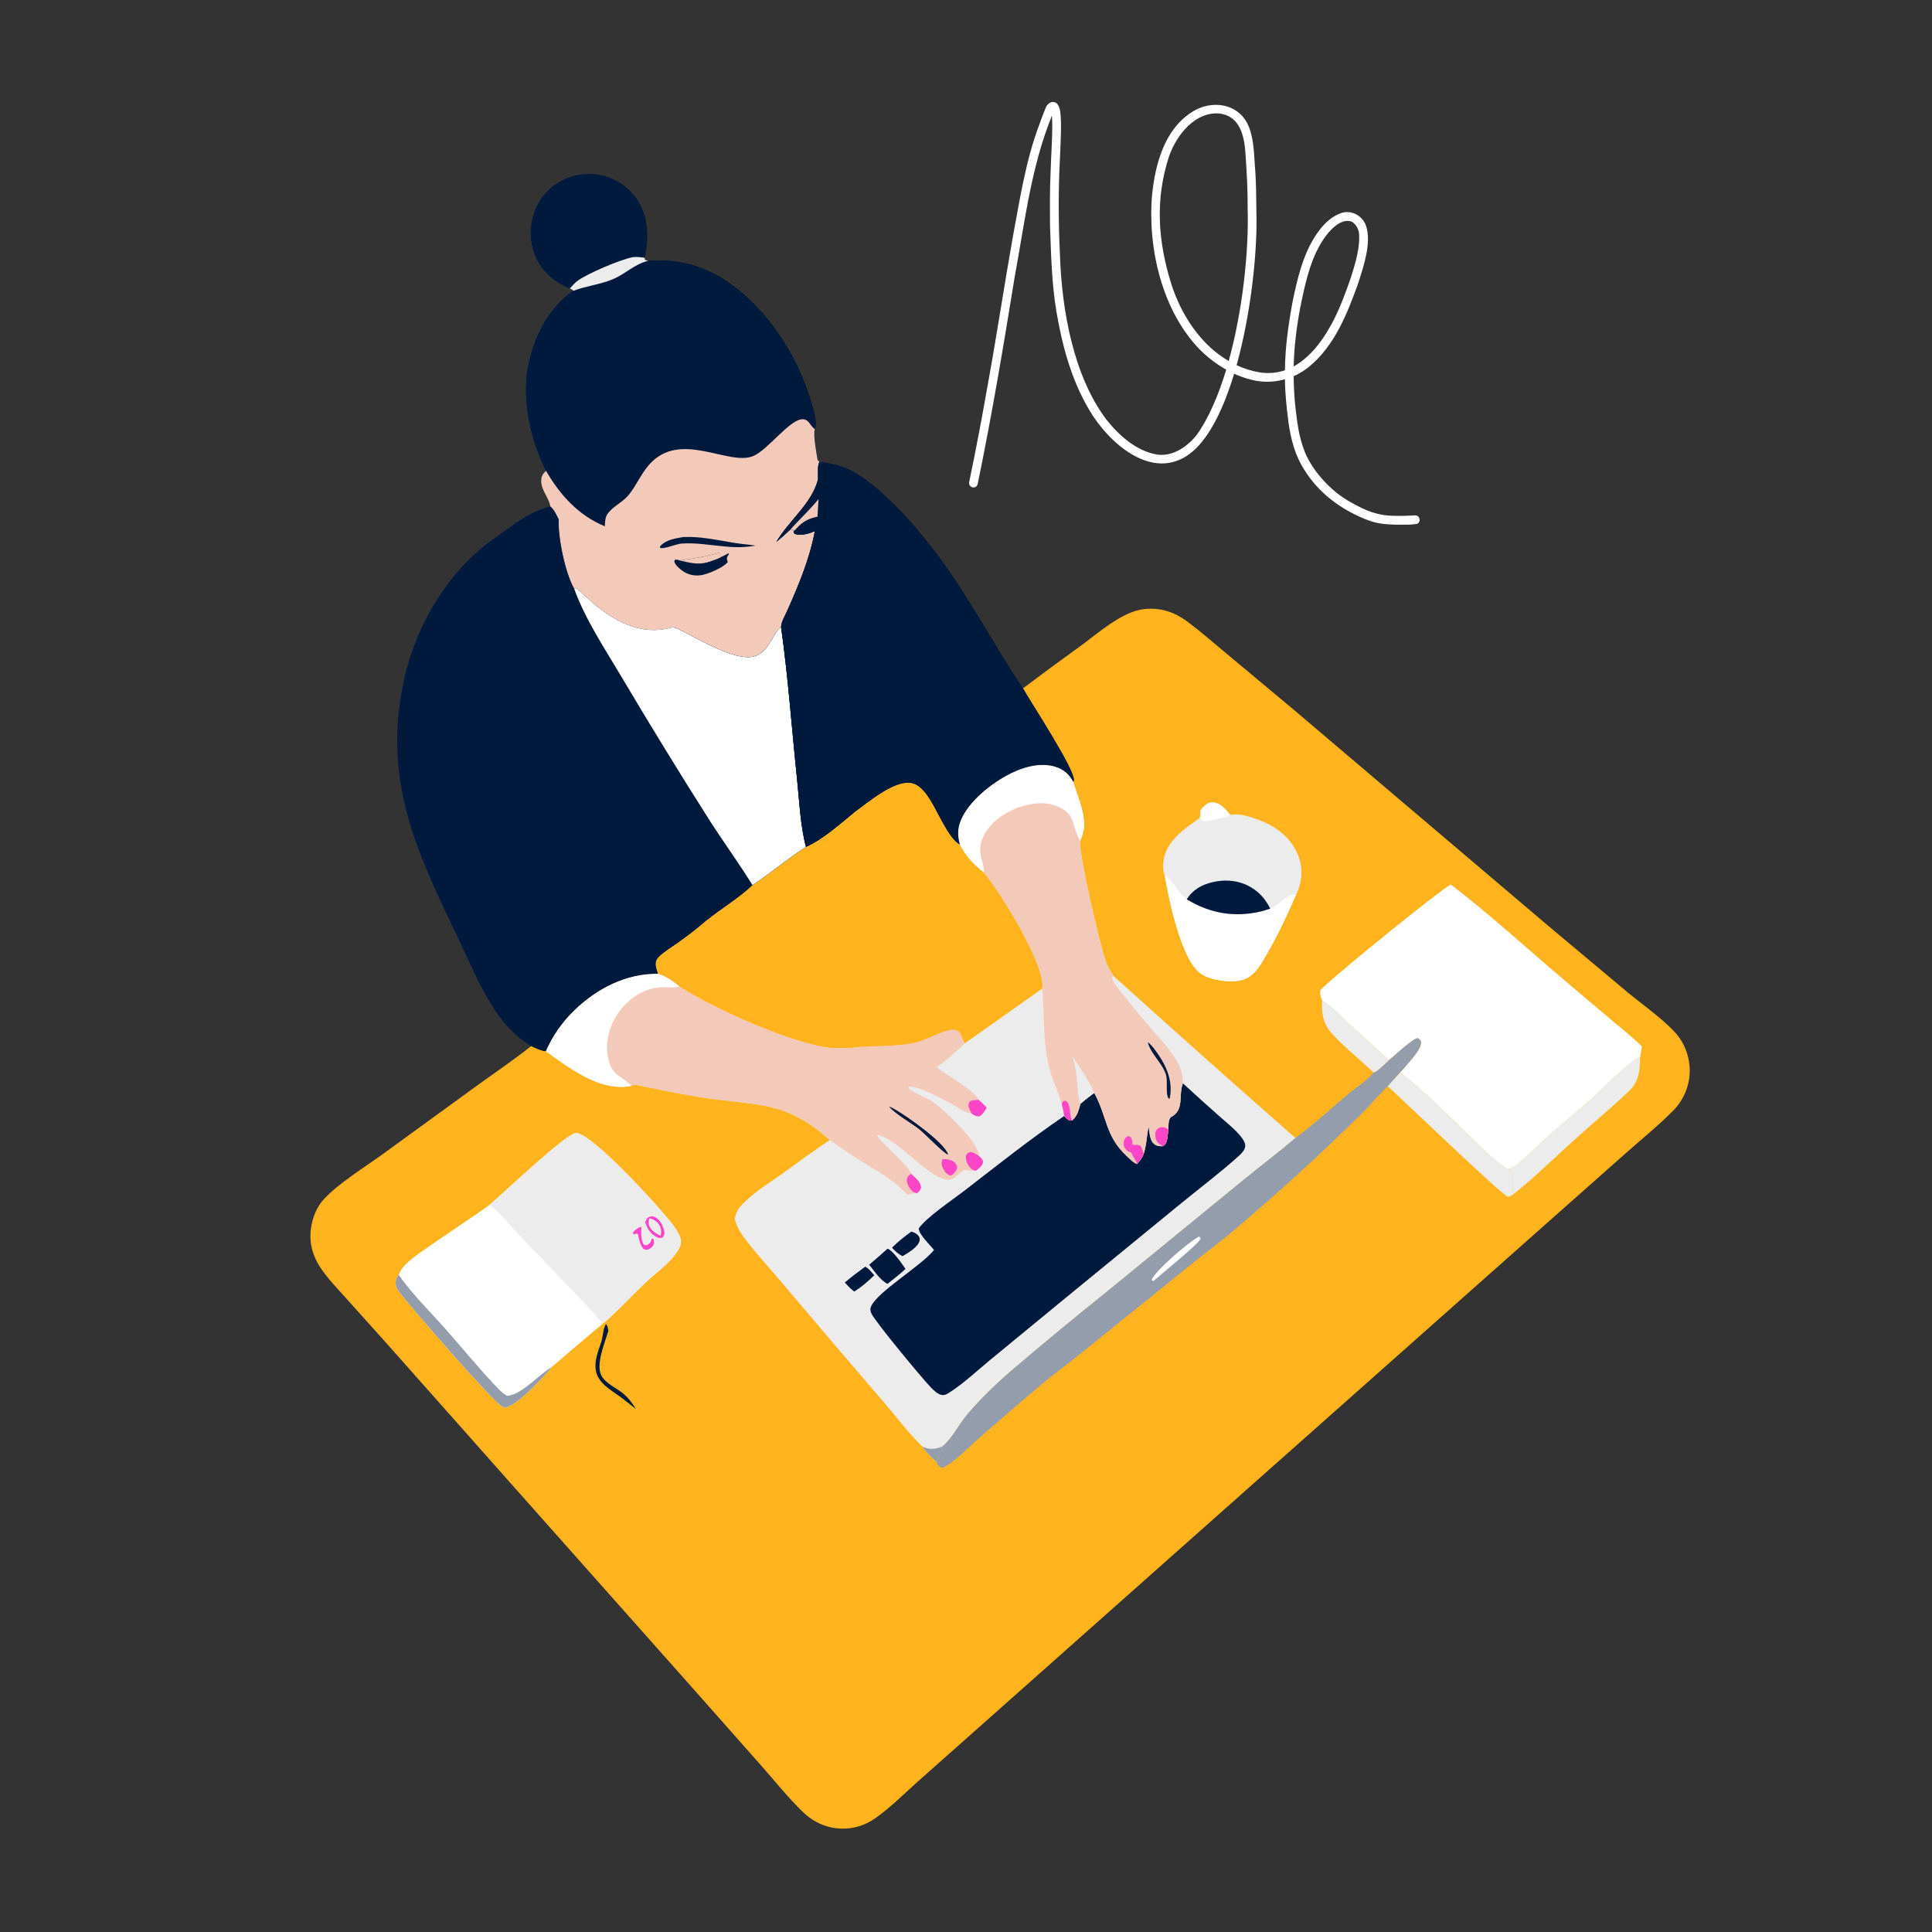 <?xml version="1.0" encoding="UTF-8"?> <svg xmlns="http://www.w3.org/2000/svg" width="626" height="626" viewBox="0 0 626 626" fill="none"><rect x="0" y="0" width="626" height="626" fill="#333333" stroke="none"/><path d="M331.466 223.035C337.574 218.434 343.73 213.9 349.935 209.431C355.035 205.712 360.39 200.956 366.237 198.556C369.203 197.338 372.155 196.989 375.328 197.398C378.941 197.864 381.912 199.344 384.811 201.483C388.855 204.469 392.68 207.86 396.554 211.068L419.359 230.105L501.802 300.112L527.667 321.783C532.307 325.613 540.433 331.307 543.937 335.985C546.823 339.839 548.065 345.115 547.264 349.834C546.645 353.575 544.894 357.037 542.248 359.753C537.339 364.716 531.755 369.241 526.525 373.875L496.393 400.578L395.427 490.193L318.283 558.704L297.194 577.413C292.705 581.436 288.249 585.931 283.283 589.356C279.272 592.09 274.332 593.102 269.569 592.162C265.9 591.445 262.7 589.603 260.042 587.013C255.296 582.387 251.029 577.05 246.64 572.08L224.171 546.681L166.098 481.312L126.303 436.434L112.314 420.845C109.39 417.562 106.158 414.299 103.75 410.609C100.905 406.249 99.924 401.588 101.03 396.501C101.681 393.503 102.972 390.641 105.091 388.393C109.932 383.254 118.132 378.225 123.964 373.995L155.215 351.284C160.819 347.215 166.706 343.287 172.095 338.94C173.588 339.587 175.209 340.434 176.838 340.618C179.023 335.601 182.189 331.071 186.15 327.294C193.407 320.24 202.961 315.357 213.218 315.506C212.846 314.496 212.414 313.261 212.45 312.179C212.478 311.324 212.844 310.66 213.436 310.067C215.179 308.323 217.572 306.937 219.58 305.504C222.822 303.227 225.946 300.787 228.941 298.194C233.731 294.295 239.359 291.021 243.803 286.771C249.729 282.884 255.137 278.217 261.146 274.408C266.688 271.975 272.101 267.015 276.775 263.232C280.981 260.244 289.649 252.736 295.217 253.717C298.014 254.21 299.897 256.861 301.34 259.096C303.837 262.962 307.235 271.477 310.975 273.683C310.439 271.407 310.187 269.395 310.86 267.104C312.773 260.597 320.227 254.595 325.913 251.421C330.551 248.832 336.626 246.798 341.909 248.42C344.635 249.256 346.45 250.818 347.75 253.319C347.814 253.153 347.914 252.998 347.94 252.823C348.436 249.554 334.07 227.681 331.466 223.035Z" fill="#FFB41D"></path><path d="M310.975 273.682C310.439 271.406 310.187 269.394 310.86 267.103C312.773 260.596 320.227 254.594 325.913 251.42C330.551 248.831 336.626 246.797 341.909 248.419C344.635 249.255 346.45 250.817 347.75 253.318C349.493 259.581 353.252 266.165 349.939 272.436C349.56 276.871 356.192 305.15 357.886 310.318C358.585 312.449 359.415 314.276 360.691 316.143C380.253 333.804 399.933 351.333 419.73 368.73C414.238 373.438 408.376 377.824 402.775 382.419L358.99 418.239C348.513 426.628 338.168 435.179 327.957 443.89C322.754 448.39 317.637 453.241 313.223 458.528C310.575 461.701 308.526 466.132 305.313 468.683C305.608 470.07 304.175 472.401 303.382 473.627C301.696 472.082 300.157 470.669 298.897 468.74C294.583 464.569 290.945 459.739 287.082 455.158L271.01 436.401L251.662 413.636C248.067 409.403 244.189 405.236 240.927 400.748C239.522 398.814 238.619 397.146 238.024 394.821C238.036 394.785 238.048 394.748 238.059 394.711C238.439 393.435 238.758 392.292 239.623 391.253C243.251 386.895 249.146 383.419 253.757 380.095C258.757 376.492 263.723 372.788 268.86 369.383C255.086 357.059 246.613 358.24 229.768 355.91C222.725 354.936 215.623 353.434 208.649 352.02C207.562 351.799 205.488 351.185 204.588 351.784C204.222 351.882 204.189 351.899 203.754 351.968C193.992 353.514 184.306 345.859 176.838 340.617C179.023 335.6 182.189 331.07 186.15 327.293C193.407 320.239 202.961 315.356 213.218 315.505C212.846 314.495 212.414 313.26 212.45 312.178C212.478 311.323 212.844 310.659 213.436 310.066C215.179 308.322 217.572 306.936 219.58 305.503C222.822 303.226 225.946 300.786 228.941 298.193C233.731 294.294 239.359 291.02 243.803 286.77C249.729 282.883 255.137 278.216 261.146 274.407C266.688 271.974 272.101 267.014 276.775 263.231C280.981 260.243 289.649 252.735 295.217 253.716C298.014 254.209 299.897 256.86 301.34 259.095C303.837 262.961 307.235 271.476 310.975 273.682Z" fill="#ECECEC"></path><path d="M276.774 263.232C280.98 260.244 289.648 252.736 295.216 253.717C298.013 254.21 299.896 256.861 301.339 259.096C303.836 262.962 307.234 271.477 310.974 273.683C313.091 277.441 315.342 279.997 318.761 282.641C323.994 288.754 338.596 312.383 337.766 319.985C337.753 320.098 337.724 320.209 337.703 320.321L312.726 337.98C309.767 340.417 306.765 343.65 303.511 345.614C301.014 345.161 298.289 343.462 295.842 342.606C289.156 340.266 282.343 339.551 275.326 339.536C272.436 339.661 269.657 339.761 266.798 339.254C254.064 336.995 231.118 326.764 220.104 319.624C217.87 317.811 215.94 316.479 213.217 315.506C212.845 314.496 212.413 313.261 212.449 312.179C212.477 311.324 212.843 310.66 213.435 310.067C215.178 308.323 217.571 306.937 219.579 305.504C222.821 303.227 225.945 300.787 228.94 298.194C233.73 294.295 239.358 291.021 243.802 286.771C249.728 282.884 255.136 278.217 261.145 274.408C266.687 271.975 272.1 267.015 276.774 263.232Z" fill="#FFB41D"></path><path d="M275.326 339.536C282.556 338.601 290.101 339.403 297.252 337.66C300.326 336.911 306.914 332.978 309.625 333.72C311.729 334.295 311.429 336.275 312.502 337.726C312.569 337.816 312.651 337.895 312.726 337.98C309.767 340.417 306.765 343.65 303.511 345.614C301.014 345.161 298.289 343.462 295.842 342.606C289.156 340.266 282.343 339.551 275.326 339.536Z" fill="#F3CABA"></path><path d="M383.284 351.02C387.186 354.63 391.134 358.189 395.127 361.698C397.378 363.708 399.942 365.692 401.868 368.02C402.594 368.898 403.566 370.201 403.469 371.418C403.378 372.565 402.398 373.623 401.594 374.354C395.641 379.766 389.047 384.704 382.815 389.805L345.855 420.06L320.874 440.602C316.667 444.058 312.405 448.115 307.835 451.06C306.834 451.705 306.137 452.247 304.912 451.936C303.707 451.63 302.475 450.43 301.627 449.562C298.972 446.841 283.437 428.124 282.34 425.567C281.984 424.736 281.881 424.086 282.267 423.244C284.47 418.43 298.329 410.289 302.641 405.024C301.344 403.354 297.749 400.038 297.683 398.018C300.305 394.336 308.542 388.848 312.382 385.883C323.008 377.677 333.687 369.155 344.799 361.613C345.342 362.15 345.849 362.63 346.47 363.08L347.347 363.065C349.173 361.522 349.436 359.835 350.102 357.632C351.51 356.365 353.023 355.248 354.537 354.113C354.588 354.206 354.641 354.298 354.691 354.392C358.757 361.935 358.16 368.17 365.02 374.525C366.057 375.485 367.094 376.655 368.423 377.184C369.349 376.088 370.089 375.214 370.593 373.842C371.517 371.013 371.537 367.892 372.18 364.976C372.412 366.522 372.508 369.071 373.572 370.28C374.47 371.301 375.342 371.363 376.604 371.411C377.064 371.24 376.882 371.348 377.294 371.014C378.376 370.139 378.396 367.235 378.535 365.891C378.658 364.593 378.489 363.124 379.271 362.036C383.946 359.711 381.725 354.928 383.284 351.02Z" fill="#001A3E"></path><path d="M213.218 315.505C215.941 316.478 217.871 317.81 220.105 319.623C231.119 326.763 254.065 336.994 266.799 339.253C269.658 339.76 272.437 339.66 275.327 339.535C282.344 339.55 289.157 340.265 295.843 342.605C298.29 343.461 301.015 345.16 303.512 345.613C304.122 347.072 314.986 352.42 317.218 356.408C316.09 356.408 315.128 356.293 314.154 356.928C313.798 357.641 313.626 358.023 313.894 358.817C314.121 359.492 314.483 360.157 314.795 360.797C314.606 360.76 314.416 360.728 314.228 360.686C312.278 360.258 309.999 358.601 308.234 357.633C305.529 356.151 297.235 351.709 294.464 352.091L294.228 352.411C295.634 354.01 299.956 355.485 301.978 356.827C305.718 359.308 317.087 370.007 317.229 374.592C317.88 375.181 318.358 375.536 318.529 376.445C318.318 377.823 317.193 378.588 316.14 379.374L315.527 379.399C314.918 379.417 314.398 379.343 313.801 379.24C313.174 379.131 312.67 378.986 312.084 379.332C310.264 380.406 309.204 382.59 306.736 382.182C299.856 381.043 291.436 369.233 284.12 367.661C285.008 370.207 293.972 376.821 295.219 380.331C296.591 381.624 298.277 382.825 298.444 384.831C298.088 385.829 297.913 385.963 297.141 386.626C296.058 386.61 295.02 386.872 293.965 387.086C289.63 382.325 284.579 379.652 279.19 376.322C275.68 374.11 272.235 371.797 268.86 369.383C255.086 357.059 246.613 358.24 229.768 355.91C222.725 354.936 215.623 353.434 208.649 352.02C207.562 351.799 205.488 351.185 204.588 351.784C204.222 351.882 204.189 351.899 203.754 351.968C193.992 353.514 184.306 345.859 176.838 340.617C179.023 335.6 182.189 331.07 186.15 327.293C193.407 320.239 202.961 315.356 213.218 315.505Z" fill="#F3CABA"></path><path d="M213.218 315.505C215.941 316.478 217.871 317.81 220.105 319.623C219.988 319.664 219.873 319.715 219.753 319.746C218.064 320.178 215.874 319.768 214.095 319.88C208.376 320.239 203.166 323.908 200.042 328.624C197.429 332.568 196.006 337.881 196.983 342.569C198.287 348.83 200.996 348.153 204.588 351.784C204.222 351.882 204.189 351.899 203.754 351.968C193.992 353.514 184.306 345.859 176.838 340.617C179.023 335.6 182.189 331.07 186.15 327.293C193.407 320.239 202.961 315.356 213.218 315.505Z" fill="white"></path><path d="M316.139 379.373C315.086 379.092 314.498 378.593 313.881 377.714C313.117 376.623 312.828 375.605 313.024 374.282C313.485 373.613 313.537 373.568 314.295 373.279C315.484 373.364 316.248 373.956 317.228 374.591C317.879 375.18 318.357 375.535 318.528 376.444C318.317 377.822 317.192 378.587 316.139 379.373Z" fill="#FC45C7"></path><path d="M295.217 380.33C296.589 381.623 298.275 382.824 298.442 384.83C298.086 385.828 297.911 385.962 297.139 386.625C296.326 386.436 295.795 386.224 295.24 385.57C294.42 384.604 293.611 383.269 293.878 381.935C294.05 381.072 294.567 380.825 295.217 380.33Z" fill="#FC45C7"></path><path d="M305.381 375.545C306.345 375.601 307.376 375.605 308.273 375.997C309.347 376.465 309.758 377.031 310.152 378.11C309.982 379.252 309.659 379.485 308.931 380.35C308.611 380.671 308.388 380.739 307.973 380.902C306.791 380.502 306.2 379.844 305.629 378.754C304.996 377.545 304.944 376.834 305.381 375.545Z" fill="#FC45C7"></path><path d="M288.08 358.543C288.902 358.829 289.625 359.25 290.376 359.682C293.883 361.7 306.172 370.273 307.226 374.144C305.748 373.704 299.735 367.425 297.983 366.007C295.486 363.985 289.864 360.865 288.08 358.543Z" fill="#001A3E"></path><path d="M310.974 273.682C310.438 271.406 310.186 269.394 310.859 267.103C312.772 260.596 320.226 254.594 325.912 251.42C330.55 248.831 336.625 246.797 341.908 248.419C344.634 249.255 346.449 250.817 347.749 253.318C349.492 259.581 353.251 266.165 349.938 272.436C349.559 276.871 356.191 305.15 357.885 310.318C358.584 312.449 359.414 314.276 360.69 316.143L360.221 316.661C361.034 319.091 363.099 321.244 364.684 323.225C367.427 326.691 370.242 330.099 373.126 333.448C376.033 336.846 379.522 340.425 381.626 344.387C382.607 346.235 383.443 348.89 383.285 351.02C381.726 354.928 383.947 359.711 379.272 362.036C378.49 363.124 378.659 364.593 378.536 365.891C378.397 367.235 378.377 370.139 377.295 371.014C376.883 371.348 377.065 371.24 376.605 371.411C375.343 371.363 374.471 371.301 373.573 370.28C372.509 369.071 372.413 366.522 372.181 364.976C371.538 367.892 371.518 371.013 370.594 373.842C370.09 375.214 369.35 376.088 368.424 377.184C367.095 376.655 366.058 375.485 365.021 374.525C358.161 368.17 358.758 361.935 354.692 354.392C354.642 354.298 354.589 354.206 354.538 354.113C353.024 355.248 351.511 356.365 350.103 357.632C349.437 359.835 349.174 361.522 347.348 363.065L346.471 363.08C345.85 362.63 345.343 362.15 344.8 361.613C344.692 360.322 344.345 359.084 344.036 357.829C344.027 357.812 344.015 357.796 344.01 357.778C342.941 353.557 340.836 349.708 339.838 345.411C337.878 336.977 338.409 328.816 337.703 320.32C337.724 320.208 337.753 320.097 337.766 319.984C338.596 312.382 323.994 288.753 318.761 282.64C315.342 279.996 313.091 277.44 310.974 273.682Z" fill="#F3CABA"></path><path d="M310.974 273.682C310.438 271.406 310.186 269.394 310.859 267.103C312.772 260.596 320.226 254.594 325.912 251.42C330.55 248.831 336.625 246.797 341.908 248.419C344.634 249.255 346.449 250.817 347.749 253.318C349.492 259.581 353.251 266.165 349.938 272.436C349.867 272.311 349.794 272.187 349.726 272.061C347.168 267.369 348.713 263.134 341.494 260.847C336.738 259.34 330.719 260.883 326.451 263.225C322.664 265.304 319.071 268.699 317.914 272.975C316.775 277.178 319.039 279.599 318.761 282.64C315.342 279.996 313.091 277.44 310.974 273.682Z" fill="white"></path><path d="M347.551 342.209C349.35 345.032 353.554 351.238 354.539 354.113C353.025 355.248 351.512 356.365 350.104 357.632C349.051 355.447 349.11 350.177 348.694 347.517C348.414 345.729 347.983 343.965 347.551 342.209Z" fill="#ECECEC"></path><path d="M376.605 371.411C376.5 371.298 376.409 371.17 376.29 371.072C375.853 370.707 375.311 370.502 374.971 370.017C374.474 369.307 374.158 367.558 374.436 366.717C374.675 365.998 375.172 365.534 375.894 365.322C376.908 365.024 377.668 365.419 378.536 365.891C378.397 367.235 378.377 370.139 377.295 371.014C376.883 371.348 377.065 371.24 376.605 371.411Z" fill="#FC45C7"></path><path d="M365.925 373.245C365.886 372.982 365.864 372.895 365.865 372.61C365.87 371.784 366.408 371.324 366.931 370.76L367.412 371.019C368.416 370.931 368.689 370.793 369.575 371.323C370.123 372.187 370.211 372.947 370.594 373.843C370.09 375.215 369.35 376.089 368.424 377.185C368.196 375.97 367.207 375.083 366.742 373.942C366.678 373.785 366.619 373.626 366.557 373.468L365.925 373.245Z" fill="#FC45C7"></path><path d="M344.035 357.829L344.313 356.92L345.122 356.613C345.839 357 346.069 357.27 346.32 358.065C346.827 359.671 346.665 361.536 347.347 363.065L346.47 363.08C345.849 362.63 345.342 362.15 344.799 361.613C344.691 360.322 344.344 359.084 344.035 357.829Z" fill="#FC45C7"></path><path d="M366.014 373.227C365.182 372.973 364.788 372.546 364.355 371.763C363.963 371.053 363.986 370.115 364.275 369.379C364.567 368.638 364.948 368.354 365.654 368.084L366.33 368.397C366.86 369.27 366.921 369.687 366.934 370.709C366.431 371.29 365.909 371.769 365.932 372.594C365.941 372.879 365.966 372.965 366.014 373.227Z" fill="#FC45C7"></path><path d="M371.904 337.701C373.32 338.604 375.274 341.597 376.181 343.044C378.583 346.876 379.994 351.425 378.984 355.937L378.651 355.961C377.532 354.277 378.491 350.267 377.76 348.089C376.488 344.301 372.81 341.415 371.904 337.701Z" fill="#001A3E"></path><path d="M314.794 360.798C314.482 360.158 314.12 359.493 313.893 358.818C313.625 358.024 313.797 357.642 314.153 356.929C315.127 356.294 316.089 356.409 317.217 356.409C318.068 357.234 318.964 358.04 319.733 358.942C319.046 359.979 318.474 361.097 317.358 361.713C316.192 361.779 315.738 361.478 314.794 360.798Z" fill="#FC45C7"></path><path d="M298.896 468.741C301.354 469.799 302.859 469.639 305.312 468.684C305.607 470.071 304.175 472.402 303.382 473.628C301.696 472.083 300.156 470.67 298.896 468.741Z" fill="#939DAC"></path><path d="M287.592 404.594C289.471 405.316 292.16 409.412 293.41 411.144C291.553 412.874 289.545 414.423 287.558 415.997C285.145 414.737 283.312 411.884 281.621 409.776C283.661 408.11 285.616 406.335 287.592 404.594Z" fill="#001A3E"></path><path d="M295.292 399.064C295.969 399.217 296.822 399.634 297.332 400.124C297.858 400.629 298.09 401.144 297.98 401.88C297.665 403.982 294.119 406.057 292.417 407.018C290.963 406.275 290.116 405.437 289.02 404.271C290.951 402.341 293.067 400.641 295.292 399.064Z" fill="#001A3E"></path><path d="M280.348 410.432C281.505 410.968 282.42 412.263 283.266 413.205C281.264 415.177 279.175 416.998 276.784 418.484C275.616 417.634 274.694 416.594 273.717 415.54C275.865 413.758 278.077 412.055 280.348 410.432Z" fill="#001A3E"></path><path d="M428.385 324.283C428.023 323.158 427.575 322.121 427.797 320.924C429.098 318.751 466.961 288.016 470.096 286.611C482.432 296.028 494.849 307.394 506.779 317.524L522.761 331.026C525.854 333.639 529.149 336.2 531.995 339.078L531.435 342.618C528.247 343.53 520.135 352.007 517.198 354.687C512.23 359.22 506.927 363.454 501.886 367.925C498.398 371.019 495.036 374.567 491.408 377.447C490.538 378.138 489.727 378.581 488.659 378.884C483.509 375.82 478.684 370.484 474.383 366.329C467.75 359.919 460.942 353.177 453.689 347.479C455.409 345.375 460.37 340.488 460.44 337.893C460.464 337.022 460.07 336.869 459.455 336.394C457.84 336.32 451.658 342.247 450.021 343.522C445.654 339.485 441.255 335.482 436.826 331.513C434.319 329.231 431.35 325.847 428.385 324.283Z" fill="white"></path><path d="M450.021 343.521C451.658 342.246 457.84 336.319 459.455 336.393C460.07 336.868 460.464 337.021 460.44 337.892C460.37 340.487 455.409 345.374 453.689 347.478C452.364 348.988 451.022 350.483 449.666 351.964C446.622 354.878 443.945 358.16 440.932 361.108C427.489 374.361 413.531 387.082 399.09 399.241C395.424 402.345 391.539 405.187 387.806 408.209L349.123 439.398C345.339 442.427 341.392 445.277 337.68 448.39C330.727 454.223 323.892 460.21 317.025 466.143C313.528 469.164 309.509 473.685 305.365 475.635C304.557 475.447 304.314 475.254 303.87 474.538C303.658 474.196 303.555 473.973 303.381 473.626C304.174 472.4 305.607 470.069 305.312 468.682C308.525 466.131 310.574 461.7 313.222 458.527C317.636 453.24 322.753 448.389 327.956 443.889C338.167 435.178 348.512 426.627 358.989 418.238L402.774 382.418C408.375 377.823 414.237 373.437 419.729 368.729C425.629 364.398 431.163 359.252 436.782 354.541C439.333 352.402 443.04 350.109 445.046 347.5C446.355 347.257 448.9 344.492 450.021 343.521Z" fill="#939DAC"></path><path d="M388.476 400.656C388.827 400.883 388.835 401.052 389.007 401.422C388.355 403.036 376.292 412.794 373.738 415.063C373.318 414.997 373.536 415.088 373.158 414.65C374.755 411.267 385.148 402.484 388.476 400.656Z" fill="white"></path><path d="M488.658 378.883C489.726 378.58 490.537 378.137 491.407 377.446C495.035 374.566 498.397 371.018 501.885 367.924C506.926 363.453 512.229 359.219 517.197 354.686C520.134 352.006 528.245 343.529 531.433 342.617C531.292 347.142 531.086 350.439 527.644 353.695C521.798 359.225 515.566 364.408 509.592 369.806C503.26 375.527 497.053 381.622 490.391 386.942C489.891 385.269 490.495 383.306 490.175 381.556C489.981 380.496 489.546 379.521 488.658 378.883Z" fill="#ECECEC"></path><path d="M453.689 347.479C460.942 353.177 467.75 359.919 474.383 366.329C478.684 370.484 483.509 375.82 488.659 378.884C489.547 379.522 489.982 380.497 490.176 381.557C490.496 383.307 489.892 385.27 490.392 386.943C489.751 387.378 489.364 387.656 488.581 387.781C486.2 386.814 454.778 356.618 449.666 351.965C451.022 350.484 452.364 348.989 453.689 347.479Z" fill="#ECECEC"></path><path d="M428.385 324.283C431.35 325.847 434.319 329.231 436.826 331.513C441.255 335.482 445.654 339.485 450.021 343.522C448.9 344.493 446.355 347.258 445.046 347.501C440.601 343.221 435.405 339.233 431.347 334.616C428.705 331.61 428.116 328.163 428.385 324.283Z" fill="#ECECEC"></path><path d="M187.222 363.586C194.535 366.473 212.602 386.155 218.62 392.988C220.988 395.677 225.982 400.676 225.6 404.408C225.502 405.369 224.668 406.248 224.026 406.941C220.697 410.531 216.623 413.732 212.987 417.028C207.774 421.754 202.618 426.802 197.124 431.195C196.945 430.336 196.953 429.72 196.363 429.045C195.244 430.592 195.438 433.614 194.583 435.471C194.495 435.03 194.589 435.25 194.238 434.841C191.945 435.48 187.411 440.414 185.563 442.118C181.725 445.657 177.753 449.045 173.887 452.553C171.041 455.136 168.327 457.996 165.24 460.285C164.396 460.91 163.351 461.733 162.253 461.75C161.286 461.765 160.251 461.188 159.544 460.571C154.594 456.254 148.622 448.648 144.146 443.551C137.344 435.805 130.134 428.205 123.718 420.149C122.407 418.502 121.485 417.337 121.726 415.144C124.77 410.435 131.932 406.084 136.382 402.533C147.364 393.771 158.437 385.123 169.599 376.592C174.26 372.983 178.705 368.983 183.507 365.578C184.692 364.738 185.886 364.135 187.222 363.586Z" fill="#FFB41D"></path><path d="M158.685 390.359C162.592 387.095 183.483 367.167 186.627 367.127C191.765 367.063 214.073 391.578 217.955 396.772C219.063 398.255 220.767 400.671 220.645 402.574C220.534 404.315 218.869 406.435 217.767 407.688C215.185 410.619 211.752 413.105 208.903 415.81C204.398 420.089 200.022 424.955 195.272 428.92C189.731 433.565 184.222 438.248 178.746 442.969C176.085 446.23 168.166 454.816 164.34 455.893C163.521 456.123 163.301 456.083 162.571 455.642C159.2 453.607 133.209 423.671 129.847 419.249C129.154 418.337 128.403 417.429 128.232 416.261C128.046 414.985 128.404 414.028 129.191 413.052C129.684 411.821 130.234 410.906 131.171 409.954C133.824 407.259 137.218 405.132 140.305 402.977C146.397 398.724 152.658 394.7 158.685 390.359Z" fill="white"></path><path d="M158.684 390.359C162.591 387.095 183.482 367.167 186.626 367.127C191.764 367.063 214.072 391.578 217.954 396.772C219.062 398.255 220.766 400.671 220.644 402.574C220.533 404.315 218.868 406.435 217.766 407.688C215.184 410.619 211.751 413.105 208.902 415.81C204.397 420.089 200.021 424.955 195.271 428.92C192.145 424.967 188.525 421.368 185.048 417.727C180.021 412.423 174.959 407.153 169.863 401.916C166.185 398.129 162.713 393.736 158.684 390.359Z" fill="#ECECEC"></path><path d="M209.04 395.972C209.375 395.263 209.697 394.474 210.523 394.222C211.303 393.984 211.988 394.158 212.655 394.589C213.997 395.456 215.073 397.553 215.263 399.113C215.35 399.831 215.221 400.243 214.863 400.854C214.117 401.191 213.965 401.226 213.144 400.989C213.021 400.954 212.906 400.897 212.787 400.851L211.78 401.484C211.887 401.995 211.987 402.489 211.873 403.013C211.714 403.745 210.878 404.5 210.19 404.775C209.399 405.09 209.2 404.945 208.465 404.639C207.327 403.252 207.072 401.533 206.683 399.82C206.107 399.68 206.36 399.673 205.732 399.833C205.577 399.873 205.423 399.921 205.269 399.965L205.057 399.528C205.097 399.445 205.127 399.356 205.176 399.278C205.696 398.451 206.904 397.738 207.807 397.439C207.851 397.311 207.883 397.178 207.94 397.055C208.269 396.35 208.29 396.194 209.04 395.972Z" fill="#ECECEC"></path><path d="M209.039 395.972C209.374 395.263 209.696 394.474 210.522 394.222C211.302 393.984 211.987 394.158 212.654 394.589C213.996 395.456 215.072 397.553 215.262 399.113C215.349 399.831 215.22 400.243 214.862 400.854C214.116 401.191 213.964 401.226 213.143 400.989C213.02 400.954 212.905 400.897 212.786 400.851C210.692 399.599 209.734 398.291 209.039 395.972Z" fill="#FC45C7"></path><path d="M210.437 394.742C211.836 395.123 212.896 395.695 213.634 396.992C214.277 398.121 214.349 399.187 214.049 400.421C212.736 399.763 211.287 398.94 210.562 397.6C209.991 396.545 210.067 395.844 210.437 394.742Z" fill="#ECECEC"></path><path d="M211.78 401.484C211.887 401.995 211.987 402.489 211.873 403.013C211.714 403.745 210.878 404.5 210.19 404.775C209.399 405.09 209.2 404.945 208.465 404.639C207.327 403.252 207.072 401.533 206.683 399.82C206.107 399.68 206.36 399.673 205.732 399.833C205.577 399.873 205.423 399.921 205.269 399.965L205.057 399.528C205.097 399.445 205.127 399.356 205.176 399.278C205.696 398.451 206.904 397.738 207.807 397.439C207.777 399.509 207.569 401.345 208.548 403.239C208.991 403.46 209.019 403.602 209.531 403.425C210.14 403.214 210.402 402.907 210.833 402.454L211.141 401.346C211.67 401.403 211.467 401.326 211.78 401.484Z" fill="#FC45C7"></path><path d="M129.191 413.053C133.431 419.216 139.211 424.821 144.179 430.425C149.856 436.828 155.307 443.597 161.242 449.753C162.164 450.71 163.112 451.622 164.282 452.269C168.958 452.064 174.585 445.34 178.746 442.97C176.085 446.231 168.166 454.817 164.34 455.894C163.521 456.124 163.301 456.084 162.571 455.643C159.2 453.608 133.209 423.672 129.847 419.25C129.154 418.338 128.403 417.43 128.232 416.262C128.046 414.986 128.404 414.029 129.191 413.053Z" fill="#939DAC"></path><path d="M389 262.537C389.869 261.391 390.859 260.285 392.357 260.039C393.732 259.814 395.092 260.506 396.129 261.349C397.065 262.109 397.836 263.096 398.606 264.018C401.908 263.123 408.951 265.85 411.92 267.528C416.343 270.026 419.844 273.941 421.199 278.908C422.258 282.788 421.615 286.553 419.883 290.103C416.744 297.237 413.318 304.459 409.301 311.144C407.565 314.032 405.591 316.867 402.097 317.626C398.406 318.429 392.347 317.663 389.198 315.559C382.707 311.224 378.726 291.377 377.374 283.594C376.784 282.015 376.769 280.156 377.06 278.51C378.158 272.286 383.847 268.497 388.601 265.153C388.911 264.284 388.942 263.447 389 262.537Z" fill="#ECECEC"></path><path d="M377.375 283.596C379.812 284.925 381.414 288.79 383.74 290.722L384.538 291.397C391.975 295.949 400.029 297.34 408.566 295.33C409.593 295.089 410.595 294.748 411.59 294.402C414.09 293.326 415.634 291.366 417.905 290.149C418.72 289.712 419.024 289.901 419.884 290.105C416.745 297.239 413.319 304.461 409.302 311.146C407.566 314.034 405.592 316.869 402.098 317.628C398.407 318.431 392.348 317.665 389.199 315.561C382.708 311.226 378.727 291.379 377.375 283.596Z" fill="white"></path><path d="M384.537 291.396C386.365 288.363 389.365 286.673 392.751 285.863C397.086 284.825 401.608 285.237 405.471 287.579C408.276 289.28 410.108 291.516 411.589 294.401C410.594 294.747 409.592 295.088 408.565 295.329C400.028 297.339 391.974 295.948 384.537 291.396Z" fill="#001A3E"></path><path d="M389.002 262.537C389.871 261.391 390.861 260.285 392.359 260.039C393.734 259.814 395.094 260.506 396.131 261.349C397.067 262.109 397.838 263.096 398.608 264.018C398.144 264.551 397.681 264.656 397.01 264.797C395.543 265.106 390.39 266.55 389.326 265.86C389.135 264.749 389.062 263.662 389.002 262.537Z" fill="white"></path><path d="M194.583 435.471C195.438 433.614 195.244 430.592 196.363 429.045C196.953 429.72 196.945 430.336 197.124 431.195C196.013 434.976 192.981 442.006 194.831 445.648C196.189 448.319 199.911 449.786 202.123 451.704C203.768 453.131 204.923 454.698 206.049 456.543C204.454 455.329 202.915 454.038 201.311 452.838C197.982 450.348 193.51 448.179 192.987 443.568C192.673 440.795 193.716 438.057 194.583 435.471Z" fill="#001A3E"></path><path d="M209.993 84.508C221.731 83.583 231.445 87.221 240.394 94.856C250.759 103.699 258.419 116.144 262.479 129.078C263.268 131.59 264.087 134.125 264.345 136.757C264.432 137.65 264.325 138.251 264.038 139.092C263.365 140.474 264.602 147.203 264.931 149.119C265.078 149.234 265.389 149.529 265.561 149.582C264.678 151.045 265.158 153.787 265.002 155.567C262.893 163.363 255.578 168.707 251.594 175.537C253.194 174.2 254.745 172.843 256.25 171.4L257.244 172.016L257.159 172.668C257.913 173.313 258.972 173.299 259.915 173.217C261.438 173.083 262.676 172.682 264.052 172.051C262.277 181.312 258.797 189.559 254.989 198.117C254.334 199.588 253.105 201.602 253.091 203.22C255.37 219.434 256.531 235.913 258.237 252.204C258.997 259.463 259.296 267.344 261.145 274.407C255.136 278.216 249.728 282.883 243.802 286.77C239.358 291.02 233.73 294.294 228.94 298.193C225.945 300.786 222.821 303.226 219.579 305.503C217.571 306.936 215.178 308.322 213.435 310.066C212.843 310.659 212.477 311.323 212.449 312.178C212.413 313.26 212.845 314.495 213.217 315.505C202.96 315.356 193.406 320.239 186.149 327.293C182.188 331.07 179.022 335.6 176.837 340.617C175.208 340.433 173.587 339.586 172.094 338.939C167.18 335.959 163.468 331.997 160.317 327.217C155.235 319.507 151.669 310.667 147.67 302.353C134.519 275.007 124.211 252.516 130.692 221.247C134.517 202.789 145.463 184.135 161.402 173.629C167.296 169.476 171.142 166.123 178.295 164.103C177.896 161.162 175.189 158.814 175.354 155.558C175.424 154.187 175.95 153.463 176.925 152.552C172.02 142.859 169.022 129.605 171.116 118.805C172.963 109.28 177.637 99.746 185.815 94.217C189.929 92.648 194.392 92.201 198.468 90.517C202.641 88.794 205.42 85.654 209.993 84.508Z" fill="#001A3E"></path><path d="M209.993 84.508C221.731 83.583 231.445 87.221 240.394 94.856C250.759 103.699 258.419 116.144 262.479 129.078C263.268 131.59 264.087 134.125 264.345 136.757C264.432 137.65 264.325 138.251 264.038 139.092C263.365 140.474 264.602 147.203 264.931 149.119C265.078 149.234 265.389 149.529 265.561 149.582C264.678 151.045 265.158 153.787 265.002 155.567C262.893 163.363 255.578 168.707 251.594 175.537C253.194 174.2 254.745 172.843 256.25 171.4L257.244 172.016L257.159 172.668C257.913 173.313 258.972 173.299 259.915 173.217C261.438 173.083 262.676 172.682 264.052 172.051C262.277 181.312 258.797 189.559 254.989 198.117C254.334 199.588 253.105 201.602 253.091 203.22C251.529 203.951 249.402 208.967 247.73 210.637C246.551 211.815 245.161 212.648 243.49 212.871C237.566 213.664 227.676 207.801 222.291 205.135C221.018 204.504 219.152 203.272 217.742 203.287C216.991 203.547 216.221 203.695 215.44 203.833C206.747 205.363 198.857 201.057 192.379 195.63C190.427 193.996 188.692 192.048 186.604 190.594L186.017 190.708C183.219 185.898 180.723 174.091 181.053 168.393C180.382 167.002 179.5 165.076 178.295 164.103C177.896 161.162 175.189 158.814 175.354 155.558C175.424 154.187 175.95 153.463 176.925 152.552C172.02 142.859 169.022 129.605 171.116 118.805C172.963 109.28 177.637 99.746 185.815 94.217C189.929 92.648 194.392 92.201 198.468 90.517C202.641 88.794 205.42 85.654 209.993 84.508Z" fill="#001A3E"></path><path d="M195.985 170.525C196.04 169.248 196.046 167.74 196.765 166.643C198.418 164.121 201.617 162.875 203.585 160.507C206.131 157.445 207.652 153.609 210.297 150.6C220.358 139.154 235.916 151.088 244.021 147.785C248.76 145.854 255.776 135.919 260.009 135.842C261.995 135.806 262.369 137.651 263.653 138.767C263.78 138.877 263.911 138.983 264.039 139.091C263.366 140.473 264.603 147.202 264.932 149.118C265.079 149.233 265.39 149.528 265.562 149.581C264.679 151.044 265.159 153.786 265.003 155.566C262.894 163.362 255.579 168.706 251.595 175.536C253.195 174.199 254.746 172.842 256.251 171.399L257.245 172.015L257.16 172.667C257.914 173.312 258.973 173.298 259.916 173.216C261.439 173.082 262.677 172.681 264.053 172.05C262.278 181.311 258.798 189.558 254.99 198.116C254.335 199.587 253.106 201.601 253.092 203.219C251.53 203.95 249.403 208.966 247.731 210.636C246.552 211.814 245.162 212.647 243.491 212.87C237.567 213.663 227.677 207.8 222.292 205.134C221.019 204.503 219.153 203.271 217.743 203.286C216.992 203.546 216.222 203.694 215.441 203.832C206.748 205.362 198.858 201.056 192.38 195.629C190.428 193.995 188.693 192.047 186.605 190.593L186.018 190.707C183.22 185.897 180.724 174.09 181.054 168.392C180.383 167.001 179.501 165.075 178.296 164.102C177.897 161.161 175.19 158.813 175.355 155.557C175.425 154.186 175.951 153.462 176.926 152.551C181.388 160.334 187.525 167.088 195.985 170.525Z" fill="#F3CABA"></path><path d="M181.053 168.393C183.293 171.209 186.44 176.152 190.248 176.576C191.004 176.66 191.685 176.612 192.284 176.086C192.826 175.611 193.289 174.997 193.738 174.437C197.226 182.138 200.862 188.946 207.032 194.916C208.763 196.591 216.921 201.87 217.447 202.571C217.602 202.777 217.644 203.048 217.742 203.287C216.991 203.547 216.221 203.695 215.44 203.833C206.747 205.363 198.857 201.057 192.379 195.63C190.427 193.996 188.692 192.048 186.604 190.594L186.017 190.708C183.219 185.898 180.723 174.091 181.053 168.393Z" fill="#F3CABA"></path><path d="M232.904 179.127C233.113 179.602 233.315 180.073 233.492 180.562L236.061 179.281L236.21 179.498C235.728 180.323 235.365 180.553 235.617 181.506C235.674 181.711 235.732 181.917 235.792 182.121C234.465 183.88 229.304 186.096 227.019 186.39C224.692 186.689 222.56 186.118 220.72 184.65C219.791 183.909 218.848 183.116 218.479 181.958L218.671 181.38C219.34 181.286 219.649 181.344 220.272 181.601C224.584 180.974 228.712 180.384 232.904 179.127Z" fill="#001A3E"></path><path d="M232.903 179.127C233.112 179.602 233.314 180.073 233.491 180.562C232.096 181.231 230.675 181.694 229.206 182.164C226.333 183.143 223.105 182.259 220.271 181.601C224.583 180.974 228.711 180.384 232.903 179.127Z" fill="#F3CABA"></path><path d="M232.903 179.127C233.112 179.602 233.314 180.073 233.491 180.562C232.096 181.231 230.675 181.694 229.206 182.164C228.495 182.037 228.822 182.17 228.223 181.767C228.735 181.122 230.297 180.893 231.105 180.609C232.036 180.281 232.475 180.015 232.903 179.127Z" fill="#F3CABA"></path><path d="M221.416 174.007C226.964 173.74 232.473 175.021 237.925 175.901C240.227 176.273 242.549 176.435 244.856 176.784C241.468 177.376 238.223 177.418 234.809 177.052C230.138 176.661 225.525 175.781 220.811 176.125C219.044 176.253 215.248 177.975 213.869 177.527L213.842 177.065C215.659 174.893 218.769 174.464 221.416 174.007Z" fill="#001A3E"></path><path d="M178.294 164.104C179.499 165.077 180.381 167.003 181.052 168.394C180.722 174.092 183.218 185.899 186.016 190.709L186.603 190.595C188.691 192.049 190.426 193.997 192.378 195.631C198.856 201.058 206.746 205.364 215.439 203.834C216.22 203.696 216.99 203.548 217.741 203.288C219.151 203.273 221.017 204.505 222.29 205.136C227.675 207.802 237.565 213.665 243.489 212.872C245.16 212.649 246.55 211.816 247.729 210.638C249.401 208.968 251.528 203.952 253.09 203.221C255.369 219.435 256.53 235.914 258.236 252.205C258.996 259.464 259.295 267.345 261.144 274.408C255.135 278.217 249.727 282.884 243.801 286.771C239.357 291.021 233.729 294.295 228.939 298.194C222.844 292.174 217.399 285.475 211.691 279.091C207.569 274.481 200.656 267.874 197.662 262.667C194.698 257.511 195.821 250.599 191.804 246.063C187.196 240.861 179.602 239.454 174.292 235.159C160.957 224.374 157.955 200.285 159.388 184.319C159.563 182.37 161.609 174.749 161.499 174.087C161.474 173.933 161.434 173.782 161.401 173.63C167.295 169.477 171.141 166.124 178.294 164.104Z" fill="#001A3E"></path><path d="M186.018 190.708L186.605 190.594C188.693 192.048 190.428 193.996 192.38 195.63C198.858 201.057 206.748 205.363 215.441 203.833C216.222 203.695 216.992 203.547 217.743 203.287C219.153 203.272 221.019 204.504 222.292 205.135C227.677 207.801 237.567 213.664 243.491 212.871C245.162 212.648 246.552 211.815 247.731 210.637C249.403 208.967 251.53 203.951 253.092 203.22C255.371 219.434 256.532 235.913 258.238 252.204C258.998 259.463 259.297 267.344 261.146 274.407C255.137 278.216 249.729 282.883 243.803 286.77C239.418 279.674 234.446 272.868 229.933 265.834C220.229 250.562 210.762 235.14 201.537 219.573C196.054 210.312 189.696 200.844 186.018 190.708Z" fill="white"></path><path d="M265.561 149.582C268.768 150.059 271.765 150.553 274.725 151.924C285.132 156.743 297.556 171.353 304.372 180.562C314.398 194.109 322.103 209.08 331.465 223.034C334.069 227.68 348.435 249.553 347.939 252.822C347.913 252.997 347.813 253.152 347.749 253.318C346.449 250.817 344.634 249.255 341.908 248.419C336.625 246.797 330.55 248.831 325.912 251.42C320.226 254.594 312.772 260.596 310.859 267.103C310.186 269.394 310.438 271.406 310.974 273.682C307.234 271.476 303.836 262.961 301.339 259.095C299.896 256.86 298.013 254.209 295.216 253.716C289.648 252.735 280.98 260.243 276.774 263.231C272.1 267.014 266.687 271.974 261.145 274.407C259.296 267.344 258.997 259.463 258.237 252.204C256.531 235.913 255.37 219.434 253.091 203.22C253.105 201.602 254.334 199.588 254.989 198.117C258.797 189.559 262.277 181.312 264.052 172.051C262.676 172.682 261.438 173.083 259.915 173.217C258.972 173.299 257.913 173.313 257.159 172.668L257.244 172.016L256.25 171.4C254.745 172.843 253.194 174.2 251.594 175.537C255.578 168.707 262.893 163.363 265.002 155.567C265.158 153.787 264.678 151.045 265.561 149.582Z" fill="#001A3E"></path><path d="M265.002 155.567C266.174 155.525 266.91 155.42 267.862 156.246C272.95 160.663 274.339 171.624 274.486 177.881C274.646 184.676 274.011 191.474 273.07 198.197C272.427 202.8 271.483 207.483 271.427 212.138C271.347 218.709 275.306 224.412 276.021 230.926C276.833 238.329 276.97 245.825 276.928 253.266C276.912 256.068 276.377 260.595 276.774 263.231C272.1 267.014 266.687 271.974 261.145 274.407C259.296 267.344 258.997 259.463 258.237 252.204C256.531 235.913 255.37 219.434 253.091 203.22C253.105 201.602 254.334 199.588 254.989 198.117C258.797 189.559 262.277 181.312 264.052 172.051C262.676 172.682 261.438 173.083 259.915 173.217C258.972 173.299 257.913 173.313 257.159 172.668L257.244 172.016L256.25 171.4C254.745 172.843 253.194 174.2 251.594 175.537C255.578 168.707 262.893 163.363 265.002 155.567Z" fill="#001A3E"></path><path d="M256.25 171.401C259.193 168.148 262.444 165.109 265.216 161.715L264.88 167.425C262.08 167.941 260.084 169.03 258.17 171.117C257.888 171.424 257.569 171.763 257.244 172.017L256.25 171.401Z" fill="#F3CABA"></path><path d="M184.616 93.488C180.818 91.929 177.456 89.479 175.119 86.072C172.225 81.852 171.388 76.541 172.354 71.556C173.262 66.634 176.134 62.293 180.308 59.531C184.595 56.687 189.852 55.701 194.877 56.8C199.819 57.894 204.114 60.93 206.793 65.224C210.179 70.676 210.298 77.415 208.863 83.509L208.992 84.193L209.993 84.509C205.42 85.654 202.641 88.794 198.468 90.518C194.392 92.201 189.929 92.648 185.815 94.217C185.383 93.773 185.18 93.703 184.616 93.488Z" fill="#001A3E"></path><path d="M208.862 83.509L208.991 84.194L209.992 84.509C205.419 85.655 202.64 88.794 198.467 90.518C194.391 92.201 189.928 92.648 185.814 94.218C185.382 93.773 185.179 93.703 184.615 93.489C184.639 93.469 184.668 93.453 184.689 93.43C185.436 92.594 186.137 91.753 187.034 91.065C190.107 88.712 200.976 84.118 204.85 83.37C206.152 83.118 207.557 83.355 208.862 83.509Z" fill="#ECECEC"></path><g clip-path="url(#clip0_5004_7081)"><path d="M459.603 167.401C458.926 166.722 457.931 167.101 457.075 167.061C455.503 167.141 453.911 167.181 452.319 167.141C446.449 167.141 442.688 165.602 437.594 162.684C431.127 159.186 425.296 152.51 422.849 146.613C420.7 141.176 420.361 136.939 419.705 131.682C419.366 128.304 419.187 125.066 419.167 121.888C421.018 121.088 422.749 120.009 424.301 118.71C432.341 112.053 436.4 101.919 439.882 92.345C441.654 86.848 444.559 78.693 442.589 73.096C441.474 69.898 437.932 67.959 434.669 68.999C430.55 70.398 427.605 73.996 425.456 77.634C421.914 83.65 420.342 90.526 418.909 97.282C417.516 104.778 416.402 112.353 416.342 119.969C413.815 120.828 411.088 121.108 408.163 120.668C405.517 120.209 403.029 119.409 400.681 118.33C405.397 101.36 407.387 81.571 407.109 69.558C407.029 64.301 407.049 59.025 406.611 53.788C406.253 49.09 406.253 44.153 404.104 39.876C400.602 33.34 392.503 32.46 386.533 36.098C377.379 41.715 374.335 52.988 373.3 63.082C371.788 80.392 376.524 100.88 388.98 113.493C391.468 115.911 394.274 118.07 397.318 119.769C394.831 128.024 391.667 135.42 387.826 140.817C384.006 145.674 379.071 147.993 374.733 147.253C368.345 146.094 362.853 141.456 358.396 135.84C347.929 121.828 344.048 100.96 343.431 82.451C342.934 71.997 342.894 61.523 343.451 51.069C343.571 47.191 343.869 43.294 343.77 39.396C343.591 37.417 343.829 35.038 342.417 33.499C340.844 32.26 339.073 33.719 338.616 35.438C337.86 37.257 337.203 39.096 336.546 40.935C332.288 52.408 330.457 64.581 328.209 76.574C325.423 92.285 323.055 108.076 320.209 123.767C318.299 134.58 316.309 145.394 314.04 156.148C313.642 157.907 316.17 158.746 316.767 156.907C321.383 134.6 325.144 112.133 328.786 89.667C331.83 73.216 333.8 56.386 339.631 40.615C340.168 39.356 340.486 38.317 340.825 37.397C341.242 41.834 340.546 50.13 340.407 55.846C340.148 61.383 340.188 66.94 340.208 72.477C340.546 81.991 340.725 91.546 342.297 100.96C344.307 112.773 347.59 124.706 354.177 134.82C361.46 145.794 375.787 156.807 387.588 145.234C392.781 140.037 396.841 131.182 399.885 121.088C401.656 121.908 403.507 122.567 405.397 123.027C408.999 123.987 412.8 123.887 416.342 122.887C416.382 127.624 416.899 132.322 417.516 137.019C418.272 142.376 419.665 147.733 422.67 152.29C426.47 158.446 432.122 163.224 438.529 166.462C440.897 167.661 443.365 168.74 445.952 169.38C448.161 169.84 450.429 169.96 452.678 170.02C454.807 170.02 457.036 170.1 459.125 169.74C460.04 169.42 460.279 168.101 459.583 167.441L459.603 167.401ZM379.548 92.105C375.131 78.073 374.235 64.461 378.832 50.529C381.339 43.474 387.428 36.118 395.07 36.778C401.099 37.457 403.169 42.754 403.567 50.07C404.004 55.886 404.283 61.703 404.263 67.519C404.661 81.451 402.651 100.62 398.114 116.971C389.08 111.734 382.772 102.139 379.548 92.105ZM421.456 99.001C422.749 92.385 424.341 85.649 427.048 80.552C429.734 75.335 434.052 70.618 437.733 71.737C439.007 72.197 440.479 74.056 440.4 76.534C440.659 82.811 436.719 92.945 434.569 98.362C430.968 107.156 425.893 115.052 419.167 118.73C419.327 112.113 420.143 105.717 421.416 99.041L421.456 99.001Z" fill="white"></path></g><defs><clipPath id="clip0_5004_7081"><rect width="146" height="137" fill="white" transform="translate(314 33)"></rect></clipPath></defs></svg> 